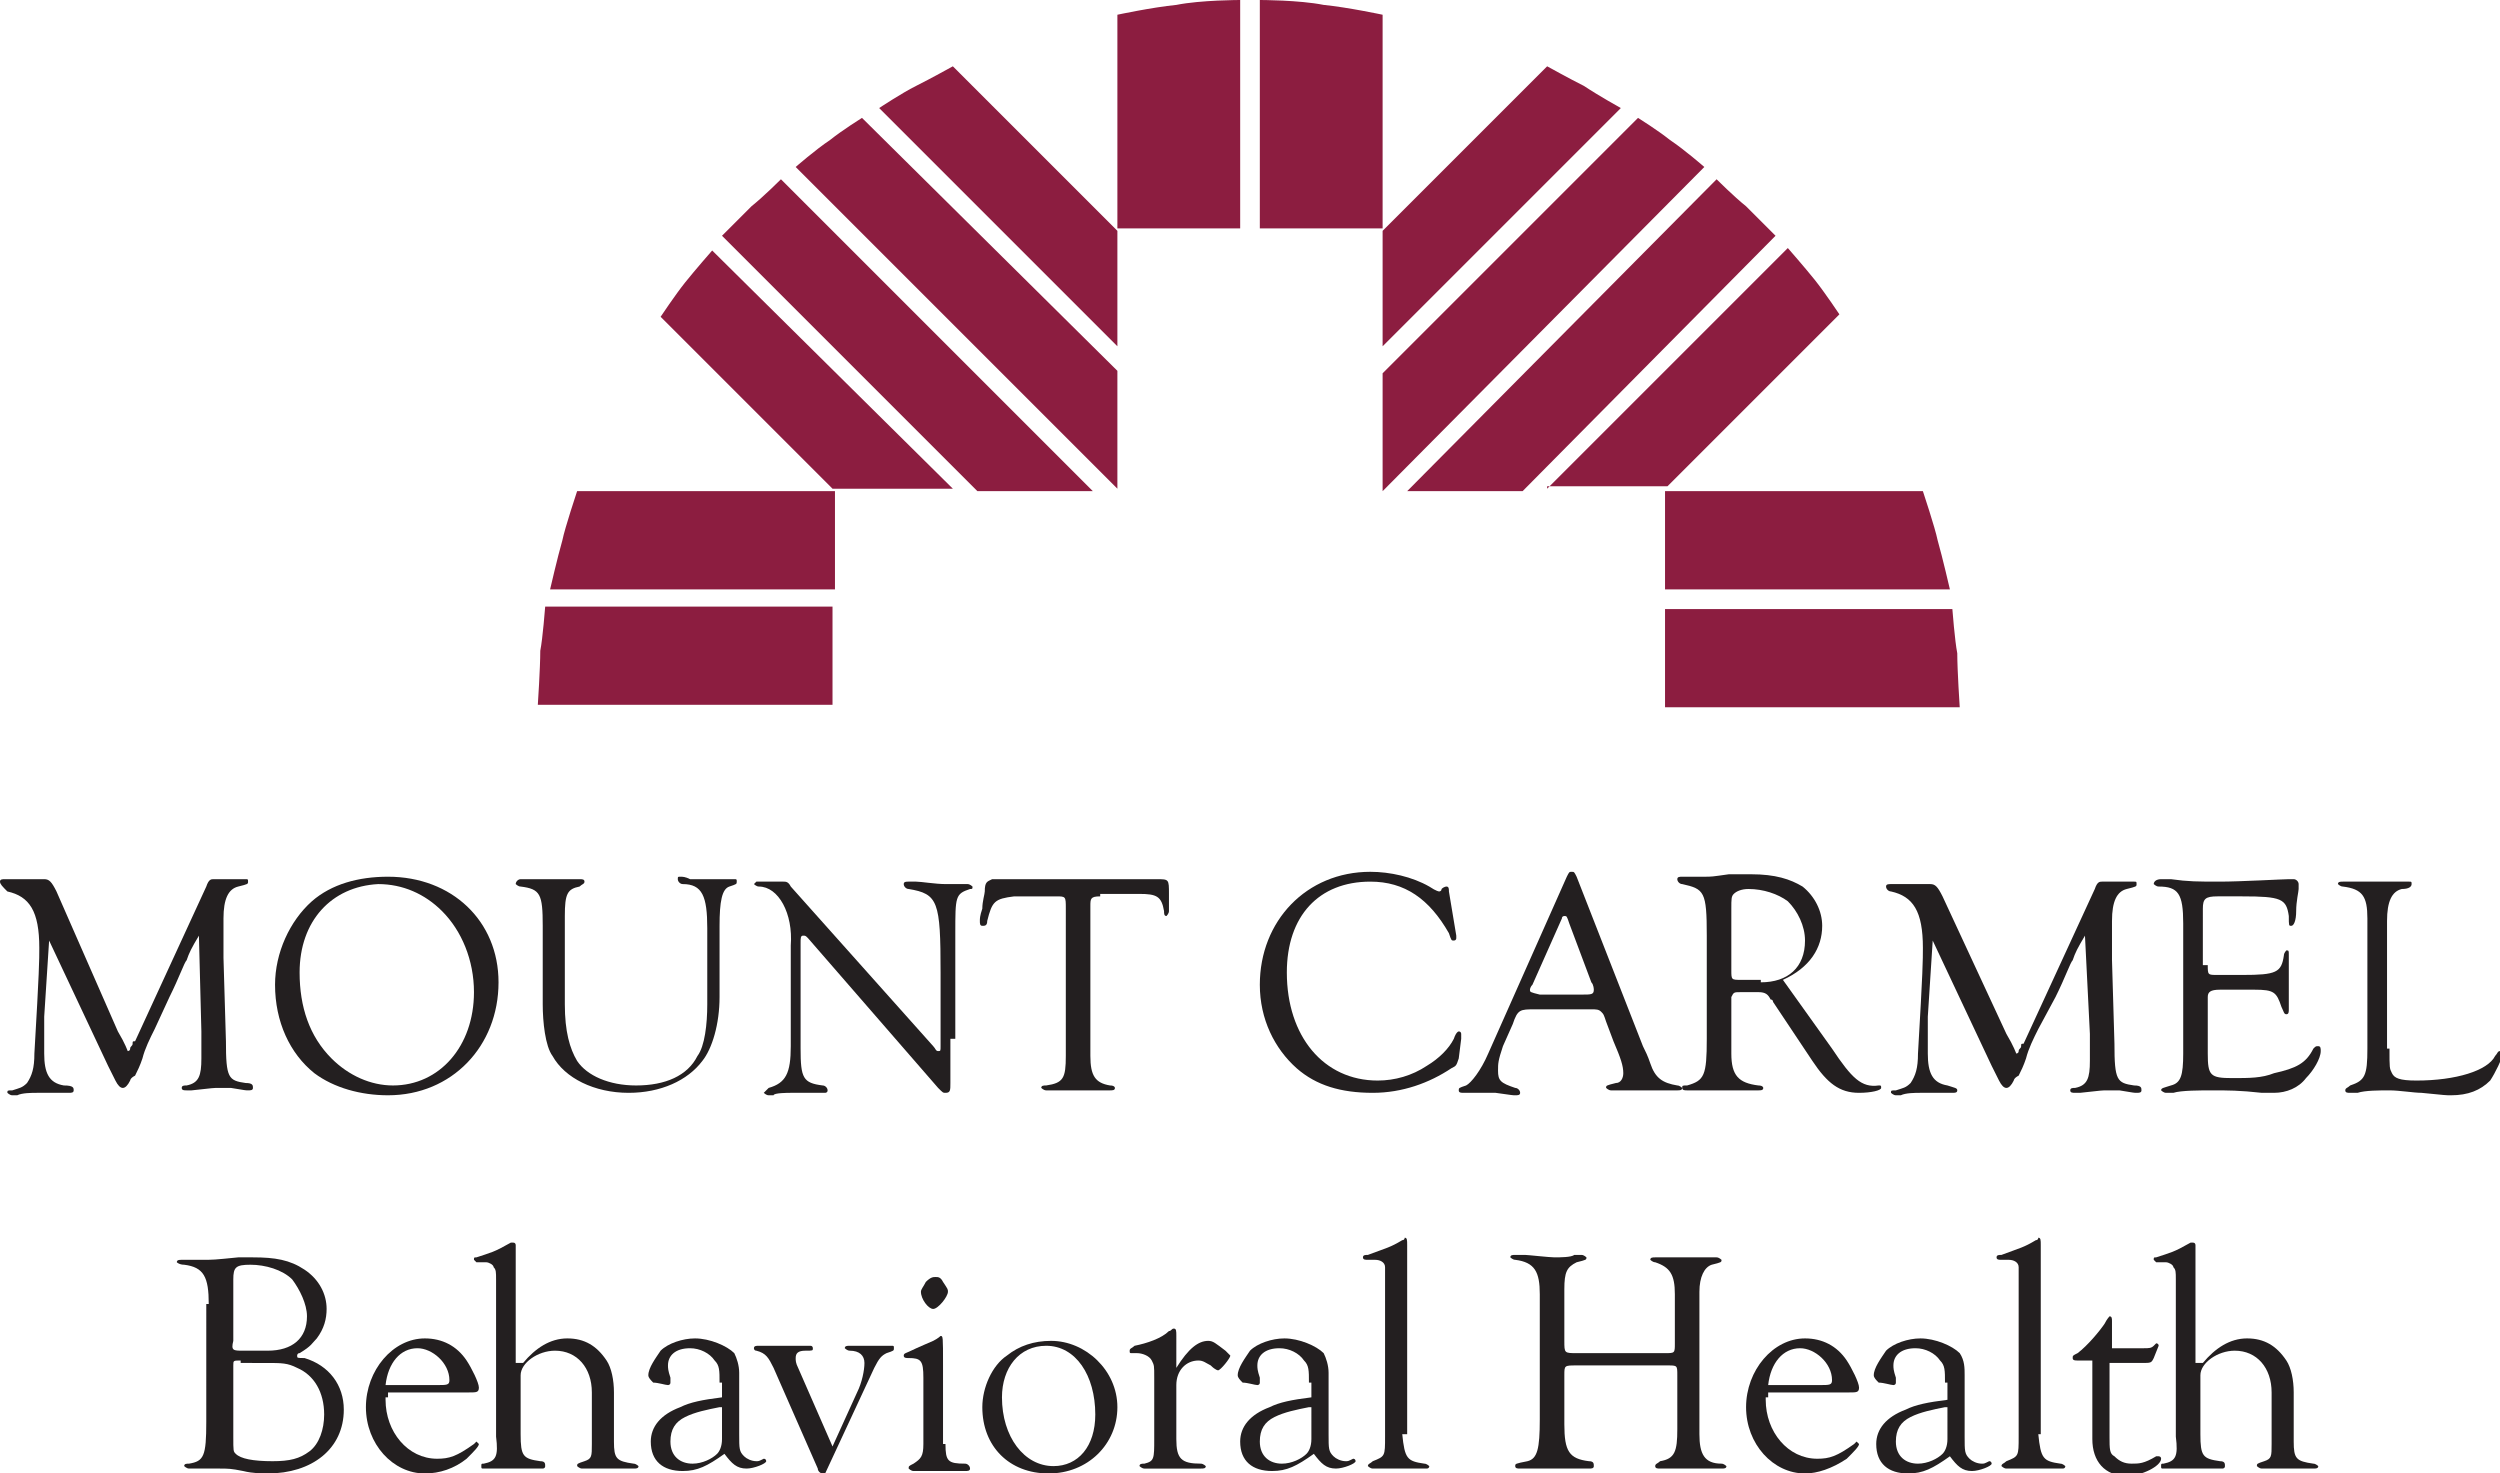 <?xml version="1.0" encoding="utf-8"?>
<!-- Generator: Adobe Illustrator 21.0.0, SVG Export Plug-In . SVG Version: 6.00 Build 0)  -->
<svg version="1.1" id="Layer_1" xmlns="http://www.w3.org/2000/svg" xmlns:xlink="http://www.w3.org/1999/xlink" x="0px" y="0px"
	 viewBox="0 0 101.8 60" style="enable-background:new 0 0 101.8 60;" xml:space="preserve">
<style type="text/css">
	.st0{fill:#231F20;}
	.st1{fill:#8C1D40;}
</style>
<g>
	<g>
		<path class="st0" d="M8.1,38.1c-0.3,0.5-0.4,0.7-0.5,1c-0.1,0.1-0.3,0.7-0.7,1.5l-0.6,1.3c-0.2,0.4-0.4,0.8-0.5,1.2
			c-0.1,0.3-0.2,0.5-0.3,0.7C5.3,43.9,5.3,44,5.3,44c-0.1,0.2-0.2,0.3-0.3,0.3c-0.1,0-0.2-0.1-0.3-0.3l-0.3-0.6L2,38.3l-0.2,3.1
			l0,1.5c0,0.8,0.2,1.2,0.8,1.3C3,44.2,3,44.3,3,44.4c0,0.1-0.1,0.1-0.2,0.1c0,0,0,0-0.7,0c-0.3,0-0.5,0-0.6,0c-0.2,0-0.6,0-0.8,0.1
			c-0.1,0-0.2,0-0.2,0c-0.1,0-0.2-0.1-0.2-0.1c0-0.1,0-0.1,0.2-0.1c0.3-0.1,0.4-0.1,0.6-0.3c0.2-0.3,0.3-0.6,0.3-1.2
			c0.2-3.4,0.2-3.8,0.2-4.3c0-1.5-0.4-2.1-1.3-2.3C0.1,36.1,0,36,0,35.9c0-0.1,0.1-0.1,0.2-0.1l0.2,0c0.1,0,0.2,0,0.4,0
			c0.3,0,0.5,0,0.7,0l0.3,0c0.2,0,0.3,0.1,0.5,0.5L4.8,42c0.3,0.5,0.4,0.8,0.4,0.8c0,0,0.1,0,0.1-0.1c0-0.1,0.1-0.1,0.1-0.2
			c0-0.1,0-0.1,0.1-0.1l2.9-6.3c0.1-0.3,0.2-0.3,0.3-0.3c0,0,0.1,0,0.3,0h0.2c0.3,0,0.5,0,0.6,0l0.2,0c0.1,0,0.1,0,0.1,0.1
			c0,0.1,0,0.1-0.4,0.2c-0.4,0.1-0.6,0.5-0.6,1.3c0,0.2,0,0.5,0,1.6l0.1,3.4c0,1.5,0.1,1.6,0.8,1.7c0.3,0,0.3,0.1,0.3,0.2
			c0,0.1-0.1,0.1-0.2,0.1c-0.1,0-0.1,0-0.7-0.1c-0.2,0-0.3,0-0.5,0c-0.2,0-0.2,0-1.1,0.1c-0.1,0-0.2,0-0.2,0c-0.1,0-0.2,0-0.2-0.1
			c0-0.1,0.1-0.1,0.2-0.1c0.5-0.1,0.6-0.4,0.6-1.1c0-0.2,0-0.8,0-1.1L8.1,38.1z"/>
		<path class="st0" d="M20.3,40c0,2.6-1.9,4.6-4.5,4.6c-1.1,0-2.2-0.3-3-0.9c-1-0.8-1.6-2.1-1.6-3.6c0-1.3,0.6-2.6,1.5-3.4
			c0.8-0.7,1.9-1,3.1-1C18.4,35.7,20.3,37.5,20.3,40z M12.2,39.6c0,1.4,0.4,2.6,1.3,3.5c0.7,0.7,1.6,1.1,2.5,1.1
			c1.9,0,3.3-1.6,3.3-3.8c0-1.3-0.5-2.5-1.3-3.3c-0.7-0.7-1.6-1.1-2.6-1.1C13.5,36.1,12.2,37.5,12.2,39.6z"/>
		<path class="st0" d="M28.8,37.8c0-1.3-0.2-1.8-1-1.8c-0.1,0-0.2-0.1-0.2-0.2c0-0.1,0-0.1,0.1-0.1c0.1,0,0.2,0,0.4,0.1
			c0.2,0,0.3,0,0.6,0l0.9,0c0.1,0,0.2,0,0.3,0c0.1,0,0.1,0,0.1,0.1c0,0.1,0,0.1-0.3,0.2c-0.3,0.1-0.4,0.6-0.4,1.6v2.9
			c0,1.1-0.3,2.1-0.7,2.6c-0.6,0.8-1.7,1.3-3,1.3c-1.4,0-2.6-0.6-3.1-1.5c-0.3-0.4-0.4-1.4-0.4-2.1v-3.2c0-1.3-0.1-1.5-0.9-1.6
			c-0.1,0-0.2-0.1-0.2-0.1c0-0.1,0.1-0.2,0.2-0.2l0.4,0c0.2,0,0.3,0,0.4,0h0.5H23c0.1,0,0.2,0,0.3,0c0.1,0,0.3,0,0.3,0
			c0.1,0,0.2,0,0.2,0.1c0,0.1-0.1,0.1-0.2,0.2c-0.5,0.1-0.6,0.3-0.6,1.2l0,0.4v3.2c0,1.1,0.2,1.8,0.5,2.3c0.4,0.6,1.3,1,2.4,1
			c1.2,0,2.1-0.4,2.5-1.2c0.3-0.4,0.4-1.3,0.4-2.1V37.8z"/>
		<path class="st0" d="M38.7,42.3c0,0.8,0,1.4,0,1.7v0.1c0,0.3,0,0.4-0.2,0.4c-0.1,0-0.1,0-0.3-0.2l-5.3-6.1
			c-0.1-0.1-0.1-0.1-0.2-0.1c-0.1,0-0.1,0.1-0.1,0.3v4.3c0,1.2,0.1,1.4,0.9,1.5c0.1,0,0.2,0.1,0.2,0.2c0,0.1-0.1,0.1-0.1,0.1l-0.2,0
			l-0.5,0c-0.3,0-0.6,0-0.7,0c-0.1,0-0.7,0-0.7,0.1c-0.1,0-0.2,0-0.2,0c-0.1,0-0.2-0.1-0.2-0.1s0.1-0.1,0.2-0.2
			c0.7-0.2,0.9-0.6,0.9-1.7v-4.1c0.1-1.3-0.5-2.4-1.3-2.4c-0.1,0-0.2-0.1-0.2-0.1s0.1-0.1,0.1-0.1h0.1c0,0,0.6,0,0.7,0h0.1
			c0.1,0,0.2,0,0.2,0c0.1,0,0.2,0,0.3,0.2l5.8,6.5c0.1,0.1,0.1,0.2,0.2,0.2c0.1,0,0.1,0,0.1-0.2v-3c0-2.9-0.1-3.2-1.3-3.4
			c-0.1,0-0.2-0.1-0.2-0.2c0-0.1,0.1-0.1,0.2-0.1l0.3,0c0.2,0,0.8,0.1,1.2,0.1c0.3,0,0.4,0,0.6,0c0.1,0,0.2,0,0.3,0
			c0.1,0,0.2,0.1,0.2,0.1c0,0.1,0,0.1-0.1,0.1c-0.6,0.2-0.6,0.3-0.6,1.8l0,0.4V42.3z"/>
		<path class="st0" d="M44.8,36.5c-0.4,0-0.4,0.1-0.4,0.4v5.8V43c0,0.8,0.2,1.1,0.8,1.2c0.2,0,0.2,0.1,0.2,0.1
			c0,0.1-0.1,0.1-0.2,0.1c-0.1,0-0.2,0-0.3,0c-0.1,0-0.2,0-1,0c-0.7,0-0.8,0-0.9,0c-0.2,0-0.4,0-0.4,0c-0.1,0-0.2-0.1-0.2-0.1
			c0-0.1,0.1-0.1,0.2-0.1c0.7-0.1,0.8-0.3,0.8-1.2v-0.2V37c0-0.5,0-0.5-0.4-0.5h-1.7c-0.8,0.1-0.9,0.2-1.1,1c0,0.2-0.1,0.2-0.2,0.2
			c-0.1,0-0.1-0.1-0.1-0.2c0-0.1,0-0.2,0.1-0.5c0-0.3,0.1-0.6,0.1-0.7c0-0.4,0.1-0.4,0.3-0.5h6.7c0.5,0,0.5,0,0.5,0.6
			c0,0.2,0,0.3,0,0.4c0,0.1,0,0.3,0,0.3c0,0.1-0.1,0.2-0.1,0.2c-0.1,0-0.1-0.1-0.1-0.2c-0.1-0.6-0.3-0.7-1-0.7H44.8z"/>
		<path class="st0" d="M59.3,38.1l0,0.1c0,0.1-0.1,0.1-0.1,0.1c-0.1,0-0.1,0-0.2-0.3c-0.8-1.4-1.8-2.1-3.2-2.1
			c-2.1,0-3.4,1.4-3.4,3.7c0,2.6,1.5,4.4,3.7,4.4c0.7,0,1.4-0.2,2-0.6c0.5-0.3,0.9-0.7,1.1-1.1c0.1-0.3,0.2-0.3,0.2-0.3
			c0.1,0,0.1,0.1,0.1,0.1c0,0,0,0,0,0.2l-0.1,0.8c-0.1,0.3-0.1,0.3-0.3,0.4c-0.9,0.6-2,1-3.2,1c-1.3,0-2.3-0.3-3.1-1
			c-0.9-0.8-1.5-2-1.5-3.4c0-2.6,1.9-4.6,4.5-4.6c0.8,0,1.7,0.2,2.4,0.6c0.3,0.2,0.4,0.2,0.4,0.2c0,0,0.1,0,0.1-0.1
			c0.1-0.1,0.2-0.1,0.2-0.1c0.1,0,0.1,0.1,0.1,0.2L59.3,38.1z"/>
		<path class="st0" d="M62.5,41.1c-0.6,0-0.7,0-0.9,0.6l-0.4,0.9C61,43.2,61,43.3,61,43.6c0,0.4,0.1,0.5,0.7,0.7
			c0.1,0,0.2,0.1,0.2,0.2c0,0.1-0.1,0.1-0.2,0.1c-0.1,0-0.1,0-0.8-0.1c-0.2,0-0.4,0-0.7,0c-0.1,0-0.2,0-0.3,0c-0.2,0-0.3,0-0.3,0
			c-0.1,0-0.2,0-0.2-0.1c0-0.1,0-0.1,0.3-0.2c0.2-0.1,0.6-0.6,0.9-1.3l3.2-7.2c0.1-0.2,0.1-0.2,0.2-0.2c0.1,0,0.1,0,0.2,0.2l2.7,6.9
			c0.1,0.2,0.2,0.4,0.3,0.7c0.2,0.6,0.5,0.8,1.1,0.9c0.1,0,0.2,0.1,0.2,0.1c0,0.1-0.1,0.1-0.2,0.1l-0.2,0c-0.2,0-0.2,0-1.2,0l-0.6,0
			c-0.2,0-0.4,0-0.5,0c-0.1,0-0.2,0-0.2,0c-0.1,0-0.2-0.1-0.2-0.1c0-0.1,0-0.1,0.4-0.2c0.2,0,0.3-0.2,0.3-0.4c0-0.3-0.1-0.6-0.4-1.3
			l-0.3-0.8c-0.1-0.3-0.1-0.3-0.2-0.4c-0.1-0.1-0.2-0.1-0.4-0.1H62.5z M63.9,37.6c-0.1-0.3-0.1-0.3-0.2-0.3c0,0-0.1,0-0.1,0.1
			l-1.2,2.7c-0.1,0.1-0.1,0.2-0.1,0.2c0,0.1,0,0.1,0.4,0.2h1.7c0.4,0,0.5,0,0.5-0.2c0,0,0-0.2-0.1-0.3L63.9,37.6z"/>
		<path class="st0" d="M74.6,42.7c0.8,1.2,1.2,1.6,1.9,1.5c0.1,0,0.1,0,0.1,0.1c0,0.1-0.4,0.2-0.9,0.2c-0.8,0-1.3-0.4-1.9-1.3
			l-1.6-2.4c0,0,0-0.1-0.1-0.1c-0.1-0.2-0.2-0.3-0.5-0.3h-0.7c-0.3,0-0.3,0-0.4,0.2v2v0.3c0,0.9,0.3,1.2,1.1,1.3
			c0.2,0,0.2,0.1,0.2,0.1c0,0.1-0.1,0.1-0.2,0.1c-0.1,0-0.2,0-0.4,0c-0.1,0-0.8,0-1.4,0c-0.3,0-0.6,0-0.8,0c-0.1,0-0.3,0-0.3,0
			c-0.1,0-0.2,0-0.2-0.1c0-0.1,0-0.1,0.2-0.1c0.7-0.2,0.8-0.4,0.8-1.9v-4.2c0-1.8-0.1-1.9-1-2.1c-0.1,0-0.2-0.1-0.2-0.2
			c0-0.1,0.1-0.1,0.2-0.1c0,0,0.2,0,0.4,0c0.1,0,0.3,0,0.5,0c0.3,0,0.3,0,1-0.1c0.3,0,0.6,0,0.9,0c1,0,1.6,0.2,2.1,0.5
			c0.5,0.4,0.8,1,0.8,1.6c0,0.9-0.5,1.7-1.6,2.2L74.6,42.7z M71.7,40c1.1,0,1.8-0.6,1.8-1.7c0-0.6-0.3-1.2-0.7-1.6
			c-0.4-0.3-1-0.5-1.6-0.5c-0.3,0-0.5,0.1-0.6,0.2c-0.1,0.1-0.1,0.2-0.1,0.6v2.5c0,0.4,0,0.4,0.4,0.4H71.7z"/>
		<path class="st0" d="M84.9,38.1c-0.3,0.5-0.4,0.7-0.5,1c-0.1,0.1-0.3,0.7-0.7,1.5L83,41.9c-0.2,0.4-0.4,0.8-0.5,1.2
			c-0.1,0.3-0.2,0.5-0.3,0.7C82,43.9,82,44,82,44c-0.1,0.2-0.2,0.3-0.3,0.3c-0.1,0-0.2-0.1-0.3-0.3l-0.3-0.6l-2.4-5.1l-0.2,3.1
			l0,1.5c0,0.8,0.2,1.2,0.8,1.3c0.3,0.1,0.4,0.1,0.4,0.2c0,0.1-0.1,0.1-0.2,0.1c0,0,0,0-0.7,0c-0.3,0-0.5,0-0.6,0
			c-0.2,0-0.6,0-0.8,0.1c-0.1,0-0.2,0-0.2,0c-0.1,0-0.2-0.1-0.2-0.1c0-0.1,0-0.1,0.2-0.1c0.3-0.1,0.4-0.1,0.6-0.3
			c0.2-0.3,0.3-0.6,0.3-1.2c0.2-3.4,0.2-3.8,0.2-4.3c0-1.5-0.4-2.1-1.3-2.3c-0.1,0-0.2-0.1-0.2-0.2c0-0.1,0.1-0.1,0.2-0.1l0.2,0
			c0.1,0,0.2,0,0.4,0c0.3,0,0.5,0,0.7,0l0.3,0c0.2,0,0.3,0.1,0.5,0.5l2.6,5.6c0.3,0.5,0.4,0.8,0.4,0.8c0,0,0.1,0,0.1-0.1
			c0-0.1,0.1-0.1,0.1-0.2c0-0.1,0-0.1,0.1-0.1l2.9-6.3c0.1-0.3,0.2-0.3,0.3-0.3c0,0,0.1,0,0.3,0h0.2c0.3,0,0.5,0,0.6,0l0.2,0
			c0.1,0,0.1,0,0.1,0.1c0,0.1,0,0.1-0.4,0.2c-0.4,0.1-0.6,0.5-0.6,1.3c0,0.2,0,0.5,0,1.6l0.1,3.4c0,1.5,0.1,1.6,0.8,1.7
			c0.3,0,0.3,0.1,0.3,0.2c0,0.1-0.1,0.1-0.2,0.1c-0.1,0-0.1,0-0.7-0.1c-0.2,0-0.3,0-0.5,0c-0.2,0-0.2,0-1.1,0.1c-0.1,0-0.2,0-0.2,0
			c-0.1,0-0.2,0-0.2-0.1c0-0.1,0.1-0.1,0.2-0.1c0.5-0.1,0.6-0.4,0.6-1.1c0-0.2,0-0.8,0-1.1L84.9,38.1z"/>
		<path class="st0" d="M89.9,39.3c0,0.4,0,0.4,0.4,0.4h1c1.4,0,1.6-0.1,1.7-0.8c0-0.1,0.1-0.2,0.1-0.2c0.1,0,0.1,0,0.1,0.2
			c0,0,0,0.1,0,0.1c0,0.6,0,0.8,0,1.1c0,0.3,0,0.5,0,0.8c0,0.1,0,0.2,0,0.2c0,0.1,0,0.2-0.1,0.2c-0.1,0-0.1-0.1-0.2-0.3
			c-0.2-0.6-0.3-0.7-1.1-0.7h-1.4c-0.4,0-0.5,0.1-0.5,0.3l0,0.2v2.1c0,0.9,0.1,1,1,1c0.7,0,1.2,0,1.7-0.2c0.9-0.2,1.3-0.4,1.6-1
			c0.1-0.1,0.1-0.1,0.2-0.1c0.1,0,0.1,0.1,0.1,0.2c0,0.3-0.3,0.8-0.6,1.1c-0.3,0.4-0.8,0.6-1.3,0.6c-0.1,0-0.3,0-0.5,0
			c-0.9-0.1-1.4-0.1-2-0.1c-0.5,0-1.3,0-1.6,0.1c-0.2,0-0.3,0-0.3,0c-0.1,0-0.2-0.1-0.2-0.1c0-0.1,0.1-0.1,0.4-0.2
			c0.4-0.1,0.5-0.4,0.5-1.3v-0.2v-5.1c0-1.2-0.2-1.5-1-1.5c-0.1,0-0.2-0.1-0.2-0.1c0-0.1,0.1-0.2,0.3-0.2c0.1,0,0.3,0,0.4,0
			c0.7,0.1,1.1,0.1,2,0.1c0.8,0,2.6-0.1,2.8-0.1c0.1,0,0.2,0,0.2,0c0.1,0,0.2,0.1,0.2,0.2l0,0.2c0,0.1-0.1,0.5-0.1,0.9
			c0,0.4-0.1,0.6-0.2,0.6c-0.1,0-0.1,0-0.1-0.4c-0.1-0.7-0.3-0.8-1.9-0.8h-1c-0.5,0-0.6,0.1-0.6,0.5V39.3z"/>
		<path class="st0" d="M97.3,42.7c0,0.8,0,0.8,0.1,1c0.1,0.2,0.3,0.3,1,0.3c1.6,0,2.9-0.4,3.2-1c0.1-0.1,0.1-0.2,0.2-0.2
			c0.1,0,0.1,0.1,0.1,0.1c0,0.2-0.3,0.8-0.5,1.1c-0.4,0.4-0.9,0.6-1.6,0.6c-0.2,0-0.2,0-1.2-0.1c-0.3,0-0.9-0.1-1.3-0.1
			c-0.4,0-1,0-1.3,0.1c-0.2,0-0.3,0-0.3,0c-0.1,0-0.2,0-0.2-0.1c0-0.1,0.1-0.1,0.2-0.2c0.6-0.2,0.7-0.4,0.7-1.5v-5.3
			c0-0.9-0.2-1.2-1-1.3c-0.1,0-0.2-0.1-0.2-0.1c0-0.1,0.1-0.1,0.2-0.1c0.1,0,0.2,0,0.4,0c0.2,0,0.7,0,1,0c0.3,0,0.8,0,1,0
			c0.1,0,0.2,0,0.3,0c0.1,0,0.1,0,0.1,0.1c0,0.1-0.1,0.2-0.4,0.2c-0.4,0.1-0.6,0.5-0.6,1.3V42.7z"/>
		<path class="st0" d="M8.5,53.1c0-1.1-0.2-1.5-1-1.6c-0.2,0-0.3-0.1-0.3-0.1c0-0.1,0.1-0.1,0.2-0.1c0.1,0,0.2,0,0.3,0
			c0.1,0,0.3,0,0.5,0c0.5,0,0.5,0,1.5-0.1c0.2,0,0.4,0,0.6,0c0.9,0,1.5,0.1,2.1,0.5c0.6,0.4,0.9,1,0.9,1.6c0,0.4-0.1,0.8-0.4,1.2
			c-0.2,0.2-0.2,0.3-0.7,0.6c-0.1,0-0.1,0.1-0.1,0.1c0,0.1,0,0.1,0.3,0.1c1,0.3,1.6,1.1,1.6,2.1c0,1.6-1.3,2.6-3.1,2.6
			c-0.2,0-0.6,0-1-0.1c-0.5-0.1-0.6-0.1-1-0.1c-0.4,0-0.7,0-0.8,0c-0.2,0-0.3,0-0.4,0c-0.1,0-0.2-0.1-0.2-0.1c0-0.1,0.1-0.1,0.2-0.1
			c0.6-0.1,0.7-0.3,0.7-1.7V53.1z M10.9,55c1,0,1.6-0.5,1.6-1.4c0-0.5-0.3-1.1-0.6-1.5c-0.4-0.4-1.1-0.6-1.7-0.6
			c-0.6,0-0.7,0.1-0.7,0.6v2.5C9.4,55,9.5,55,9.9,55H10.9z M9.8,55.4c-0.3,0-0.3,0-0.3,0.2v2.9c0,0.6,0,0.6,0.1,0.7
			c0.2,0.2,0.7,0.3,1.5,0.3c0.7,0,1.1-0.1,1.5-0.4c0.4-0.3,0.6-0.9,0.6-1.5c0-0.9-0.4-1.6-1.1-1.9c-0.4-0.2-0.6-0.2-1.3-0.2H9.8z"/>
		<path class="st0" d="M15.7,56.9V57c0,1.3,0.9,2.4,2.1,2.4c0.5,0,0.8-0.1,1.5-0.6c0,0,0.1-0.1,0.1-0.1c0,0,0.1,0.1,0.1,0.1
			c0,0.1-0.2,0.3-0.5,0.6c-0.5,0.4-1.1,0.6-1.7,0.6c-1.3,0-2.4-1.2-2.4-2.7c0-1.5,1.1-2.8,2.4-2.8c0.7,0,1.3,0.3,1.7,0.9
			c0.2,0.3,0.5,0.9,0.5,1.1c0,0.2-0.1,0.2-0.4,0.2c-0.3,0-0.3,0-0.9,0h-2.4V56.9z M17.8,56.4c0.4,0,0.5,0,0.5-0.2
			c0-0.7-0.7-1.3-1.3-1.3c-0.7,0-1.2,0.6-1.3,1.5H17.8z"/>
		<path class="st0" d="M21.3,55.5c0.5-0.6,1.1-1,1.8-1c0.7,0,1.2,0.3,1.6,0.9c0.2,0.3,0.3,0.8,0.3,1.3v2c0,0.7,0.1,0.8,0.8,0.9
			c0.1,0,0.2,0.1,0.2,0.1c0,0.1-0.1,0.1-0.2,0.1c0,0-0.2,0-0.3,0c-0.3,0-0.6,0-0.8,0c-0.2,0-0.7,0-0.8,0c-0.1,0-0.2,0-0.2,0
			c-0.1,0-0.2-0.1-0.2-0.1c0-0.1,0-0.1,0.3-0.2c0.3-0.1,0.3-0.2,0.3-0.7v-2.1c0-1-0.6-1.7-1.5-1.7c-0.7,0-1.4,0.5-1.4,1v2.4
			c0,0.9,0.1,1,0.8,1.1c0.2,0,0.2,0.1,0.2,0.2c0,0.1-0.1,0.1-0.1,0.1c-0.1,0-0.2,0-0.4,0c-0.1,0-0.6,0-0.9,0c-0.2,0-0.5,0-0.8,0
			c-0.1,0-0.2,0-0.3,0c-0.1,0-0.1,0-0.1-0.1c0-0.1,0-0.1,0.1-0.1c0.5-0.1,0.6-0.3,0.5-1.1v-6.4c0-0.3,0-0.4-0.1-0.5
			c0-0.1-0.2-0.2-0.3-0.2l-0.4,0c0,0-0.1-0.1-0.1-0.1c0-0.1,0-0.1,0.1-0.1c0.6-0.2,0.7-0.2,1.4-0.6c0.1,0,0.1,0,0.1,0
			c0.1,0,0.1,0.1,0.1,0.1l0,0.5V55.5z"/>
		<path class="st0" d="M29.3,56.3c0-0.5,0-0.7-0.2-0.9c-0.2-0.3-0.6-0.5-1-0.5c-0.6,0-0.9,0.3-0.9,0.7c0,0.1,0,0.2,0.1,0.5
			c0,0.1,0,0.2,0,0.2c0,0.1-0.1,0.1-0.1,0.1c-0.1,0-0.4-0.1-0.6-0.1c-0.1-0.1-0.2-0.2-0.2-0.3c0-0.3,0.3-0.7,0.5-1
			c0.3-0.3,0.9-0.5,1.4-0.5c0.6,0,1.3,0.3,1.6,0.6c0.1,0.2,0.2,0.5,0.2,0.8v2.5c0,0.6,0,0.7,0.2,0.9c0.1,0.1,0.3,0.2,0.5,0.2
			c0.1,0,0.1,0,0.3-0.1c0.1,0,0.1,0.1,0.1,0.1c0,0.1-0.5,0.3-0.8,0.3c-0.4,0-0.6-0.2-0.9-0.6c-0.7,0.5-1.1,0.7-1.7,0.7
			c-0.8,0-1.3-0.4-1.3-1.2c0-0.6,0.4-1.1,1.2-1.4c0.4-0.2,0.9-0.3,1.7-0.4V56.3z M29.3,57.3c-0.5,0.1-1,0.2-1.4,0.4
			c-0.4,0.2-0.6,0.5-0.6,1c0,0.6,0.4,0.9,0.9,0.9c0.4,0,0.8-0.2,1-0.4c0.1-0.1,0.2-0.3,0.2-0.6V57.3z"/>
		<path class="st0" d="M34.9,56.7c0.2-0.4,0.3-0.9,0.3-1.2c0-0.3-0.2-0.5-0.6-0.5c-0.1,0-0.2-0.1-0.2-0.1c0-0.1,0.1-0.1,0.2-0.1
			c0,0,0.1,0,0.2,0c0.1,0,0.2,0,0.5,0c0.3,0,0.7,0,0.8,0l0.2,0c0.1,0,0.1,0,0.1,0.1c0,0.1,0,0.1-0.3,0.2c-0.2,0.1-0.3,0.2-0.5,0.6
			l-2,4.3C33.7,60,33.6,60,33.5,60c-0.1,0-0.2-0.1-0.2-0.2l-1.8-4.1c-0.2-0.4-0.3-0.6-0.7-0.7c-0.1,0-0.1-0.1-0.1-0.1
			c0-0.1,0.1-0.1,0.2-0.1c0,0,0.1,0,0.1,0c0.2,0,0.7,0,1.3,0c0.2,0,0.3,0,0.4,0c0.1,0,0.3,0,0.3,0c0.1,0,0.1,0.1,0.1,0.1
			c0,0.1,0,0.1-0.3,0.1c-0.3,0-0.4,0.1-0.4,0.3c0,0.1,0,0.2,0.1,0.4l1.4,3.2L34.9,56.7z"/>
		<path class="st0" d="M38.5,58.8c0,0.7,0.1,0.8,0.8,0.8c0.1,0,0.2,0.1,0.2,0.2c0,0.1-0.1,0.1-0.2,0.1c-0.1,0-0.2,0-0.4,0
			c-0.1,0-0.7,0-0.8,0c-0.2,0-0.5,0-0.7,0c-0.1,0-0.2,0-0.2,0c-0.1,0-0.2-0.1-0.2-0.1c0-0.1,0-0.1,0.2-0.2c0.3-0.2,0.4-0.3,0.4-0.8
			v-2.7c0-0.7-0.1-0.8-0.6-0.8c-0.1,0-0.2,0-0.2-0.1c0-0.1,0.1-0.1,0.3-0.2c0.2-0.1,0.9-0.4,0.9-0.4c0.2-0.1,0.3-0.2,0.3-0.2
			c0.1,0,0.1,0,0.1,1.2V58.8z M38.4,52.2c0.2,0.3,0.2,0.3,0.2,0.4c0,0.2-0.4,0.7-0.6,0.7c-0.2,0-0.5-0.4-0.5-0.7
			c0-0.1,0.1-0.2,0.2-0.4C37.9,52,38,52,38.1,52C38.2,52,38.3,52,38.4,52.2z"/>
		<path class="st0" d="M45.5,57.3c0,1.5-1.2,2.7-2.8,2.7c-1.6,0-2.7-1.1-2.7-2.7c0-0.8,0.4-1.7,1-2.1c0.5-0.4,1.1-0.6,1.8-0.6
			C44.2,54.6,45.5,55.8,45.5,57.3z M40.8,56.9c0,1.6,0.9,2.8,2.1,2.8c1,0,1.7-0.8,1.7-2.1c0-1.6-0.8-2.8-2-2.8
			C41.5,54.8,40.8,55.7,40.8,56.9z"/>
		<path class="st0" d="M47.9,55.7c0.5-0.8,0.9-1.1,1.3-1.1c0.2,0,0.3,0.1,0.7,0.4c0.1,0.1,0.2,0.2,0.2,0.2c0,0.1-0.4,0.6-0.5,0.6
			c0,0-0.1,0-0.3-0.2c-0.2-0.1-0.3-0.2-0.5-0.2c-0.5,0-0.9,0.4-0.9,1v2.2c0,0.8,0.2,1,1,1c0.1,0,0.2,0.1,0.2,0.1
			c0,0.1-0.1,0.1-0.2,0.1c0,0-0.1,0-0.3,0c-0.1,0-0.5,0-0.8,0c-0.4,0-0.8,0-1,0c-0.1,0-0.2,0-0.2,0c-0.1,0-0.2-0.1-0.2-0.1
			c0-0.1,0.1-0.1,0.2-0.1c0.4-0.1,0.4-0.2,0.4-1v-2.5c0-0.5,0-0.5-0.1-0.7c-0.1-0.2-0.4-0.3-0.6-0.3l-0.2,0c-0.1,0-0.1,0-0.1-0.1
			c0-0.1,0.1-0.1,0.2-0.2c0.5-0.1,1.1-0.3,1.4-0.6c0.1,0,0.1-0.1,0.2-0.1c0.1,0,0.1,0.1,0.1,0.3V55.7z"/>
		<path class="st0" d="M53.3,56.3c0-0.5,0-0.7-0.2-0.9c-0.2-0.3-0.6-0.5-1-0.5c-0.6,0-0.9,0.3-0.9,0.7c0,0.1,0,0.2,0.1,0.5
			c0,0.1,0,0.2,0,0.2c0,0.1-0.1,0.1-0.1,0.1c-0.1,0-0.4-0.1-0.6-0.1c-0.1-0.1-0.2-0.2-0.2-0.3c0-0.3,0.3-0.7,0.5-1
			c0.3-0.3,0.9-0.5,1.4-0.5c0.6,0,1.3,0.3,1.6,0.6c0.1,0.2,0.2,0.5,0.2,0.8v2.5c0,0.6,0,0.7,0.2,0.9c0.1,0.1,0.3,0.2,0.5,0.2
			c0.1,0,0.1,0,0.3-0.1c0.1,0,0.1,0.1,0.1,0.1c0,0.1-0.5,0.3-0.8,0.3c-0.4,0-0.6-0.2-0.9-0.6c-0.7,0.5-1.1,0.7-1.7,0.7
			c-0.8,0-1.3-0.4-1.3-1.2c0-0.6,0.4-1.1,1.2-1.4c0.4-0.2,0.9-0.3,1.7-0.4V56.3z M53.3,57.3c-0.5,0.1-1,0.2-1.4,0.4
			c-0.4,0.2-0.6,0.5-0.6,1c0,0.6,0.4,0.9,0.9,0.9c0.4,0,0.8-0.2,1-0.4c0.1-0.1,0.2-0.3,0.2-0.6V57.3z"/>
		<path class="st0" d="M57.1,58.4c0.1,1,0.2,1.1,0.9,1.2c0.1,0,0.2,0.1,0.2,0.1c0,0.1-0.1,0.1-0.1,0.1c0,0-0.1,0-0.2,0l-0.3,0h-0.4
			c-0.6,0-1.1,0-1.1,0c-0.1,0-0.2,0-0.2,0c-0.1,0-0.2-0.1-0.2-0.1c0-0.1,0.1-0.1,0.2-0.2c0.5-0.2,0.5-0.2,0.5-1v-0.2v-6.3
			c0-0.3,0-0.3,0-0.4c0-0.2-0.2-0.3-0.4-0.3c0,0-0.1,0-0.2,0h-0.1c-0.1,0-0.2,0-0.2-0.1c0-0.1,0.1-0.1,0.2-0.1
			c0.8-0.3,0.9-0.3,1.4-0.6c0.1,0,0.1-0.1,0.1-0.1c0.1,0,0.1,0.1,0.1,0.3l0,0.2V58.4z"/>
		<path class="st0" d="M67.8,55.1c0.4,0,0.4,0,0.4-0.4v-2c0-0.8-0.2-1.1-0.8-1.3c-0.1,0-0.2-0.1-0.2-0.1c0-0.1,0.1-0.1,0.2-0.1
			s0.2,0,0.4,0c0.1,0,0.7,0,0.9,0c0.3,0,0.9,0,1,0c0.1,0,0.2,0,0.2,0c0.1,0,0.2,0.1,0.2,0.1c0,0.1,0,0.1-0.4,0.2
			c-0.3,0.1-0.5,0.5-0.5,1.1v5.8c0,0.8,0.2,1.2,0.9,1.2c0.1,0,0.2,0.1,0.2,0.1c0,0.1-0.1,0.1-0.2,0.1c-0.1,0-0.2,0-0.3,0
			c-0.2,0-0.3,0-1.1,0l-0.4,0c-0.1,0-0.3,0-0.3,0l-0.4,0h0c-0.1,0-0.2,0-0.2-0.1c0-0.1,0.1-0.1,0.2-0.2c0.6-0.1,0.7-0.4,0.7-1.3V56
			c0-0.4,0-0.4-0.4-0.4h-3.7c-0.5,0-0.5,0-0.5,0.4v2c0,1.1,0.2,1.4,1,1.5c0.2,0,0.2,0.1,0.2,0.2c0,0.1-0.1,0.1-0.2,0.1
			c-0.1,0-0.2,0-0.3,0c-0.1,0-0.9,0-1.3,0c-0.2,0-0.7,0-0.8,0c-0.2,0-0.3,0-0.4,0c-0.1,0-0.2,0-0.2-0.1c0-0.1,0-0.1,0.5-0.2
			c0.4-0.1,0.5-0.5,0.5-1.7v-5.1c0-0.9-0.2-1.3-1-1.4c-0.1,0-0.2-0.1-0.2-0.1c0-0.1,0.1-0.1,0.2-0.1c0.1,0,0.2,0,0.4,0
			c0.1,0,1,0.1,1.2,0.1c0.2,0,0.7,0,0.8-0.1c0.1,0,0.2,0,0.3,0c0.1,0,0.2,0.1,0.2,0.1c0,0.1,0,0.1-0.4,0.2c-0.4,0.2-0.5,0.4-0.5,1.1
			v2.1c0,0.5,0,0.5,0.5,0.5H67.8z"/>
		<path class="st0" d="M71.9,56.9V57c0,1.3,0.9,2.4,2.1,2.4c0.5,0,0.8-0.1,1.5-0.6c0,0,0.1-0.1,0.1-0.1c0,0,0.1,0.1,0.1,0.1
			c0,0.1-0.2,0.3-0.5,0.6C74.6,59.8,74,60,73.5,60c-1.3,0-2.4-1.2-2.4-2.7c0-1.5,1.1-2.8,2.4-2.8c0.7,0,1.3,0.3,1.7,0.9
			c0.2,0.3,0.5,0.9,0.5,1.1c0,0.2-0.1,0.2-0.4,0.2c-0.3,0-0.3,0-0.9,0h-2.4V56.9z M74.1,56.4c0.4,0,0.5,0,0.5-0.2
			c0-0.7-0.7-1.3-1.3-1.3c-0.7,0-1.2,0.6-1.3,1.5H74.1z"/>
		<path class="st0" d="M79.2,56.3c0-0.5,0-0.7-0.2-0.9c-0.2-0.3-0.6-0.5-1-0.5c-0.6,0-0.9,0.3-0.9,0.7c0,0.1,0,0.2,0.1,0.5
			c0,0.1,0,0.2,0,0.2c0,0.1-0.1,0.1-0.1,0.1c-0.1,0-0.4-0.1-0.6-0.1c-0.1-0.1-0.2-0.2-0.2-0.3c0-0.3,0.3-0.7,0.5-1
			c0.3-0.3,0.9-0.5,1.4-0.5c0.6,0,1.3,0.3,1.6,0.6C80,55.4,80,55.7,80,56v2.5c0,0.6,0,0.7,0.2,0.9c0.1,0.1,0.3,0.2,0.5,0.2
			c0.1,0,0.1,0,0.3-0.1c0.1,0,0.1,0.1,0.1,0.1c0,0.1-0.5,0.3-0.8,0.3c-0.4,0-0.6-0.2-0.9-0.6c-0.7,0.5-1.1,0.7-1.7,0.7
			c-0.8,0-1.3-0.4-1.3-1.2c0-0.6,0.4-1.1,1.2-1.4c0.4-0.2,0.9-0.3,1.7-0.4V56.3z M79.2,57.3c-0.5,0.1-1,0.2-1.4,0.4
			c-0.4,0.2-0.6,0.5-0.6,1c0,0.6,0.4,0.9,0.9,0.9c0.4,0,0.8-0.2,1-0.4c0.1-0.1,0.2-0.3,0.2-0.6V57.3z"/>
		<path class="st0" d="M83,58.4c0.1,1,0.2,1.1,0.9,1.2c0.1,0,0.2,0.1,0.2,0.1c0,0.1-0.1,0.1-0.1,0.1c0,0-0.1,0-0.2,0l-0.3,0H83
			c-0.6,0-1.1,0-1.1,0c-0.1,0-0.2,0-0.2,0c-0.1,0-0.2-0.1-0.2-0.1c0-0.1,0.1-0.1,0.2-0.2c0.5-0.2,0.5-0.2,0.5-1v-0.2v-6.3
			c0-0.3,0-0.3,0-0.4c0-0.2-0.2-0.3-0.4-0.3c0,0-0.1,0-0.2,0h-0.1c-0.1,0-0.2,0-0.2-0.1c0-0.1,0.1-0.1,0.2-0.1
			c0.8-0.3,0.9-0.3,1.4-0.6c0.1,0,0.1-0.1,0.1-0.1c0.1,0,0.1,0.1,0.1,0.3l0,0.2V58.4z"/>
		<path class="st0" d="M85.9,58.5c0,0.5,0,0.7,0.2,0.8c0.2,0.2,0.4,0.3,0.7,0.3c0.3,0,0.5,0,1-0.3c0,0,0,0,0.1,0c0,0,0.1,0,0.1,0.1
			c0,0.3-0.8,0.7-1.4,0.7c-0.9,0-1.4-0.6-1.4-1.5v-3.2h-0.6c-0.1,0-0.2,0-0.2-0.1c0-0.1,0-0.1,0.2-0.2c0.4-0.3,0.9-0.9,1.1-1.2
			c0.1-0.2,0.2-0.3,0.2-0.3c0.1,0,0.1,0.1,0.1,0.2l0,1.1h1.3c0.2,0,0.3,0,0.4-0.1c0.1-0.1,0.1-0.1,0.1-0.1c0,0,0.1,0,0.1,0.1
			c0,0,0,0-0.2,0.5c-0.1,0.2-0.1,0.2-0.5,0.2h-1.3V58.5z"/>
		<path class="st0" d="M89.7,55.5c0.5-0.6,1.1-1,1.8-1c0.7,0,1.2,0.3,1.6,0.9c0.2,0.3,0.3,0.8,0.3,1.3v2c0,0.7,0.1,0.8,0.8,0.9
			c0.1,0,0.2,0.1,0.2,0.1c0,0.1-0.1,0.1-0.2,0.1c0,0-0.2,0-0.3,0c-0.3,0-0.6,0-0.8,0c-0.2,0-0.7,0-0.8,0c-0.1,0-0.2,0-0.2,0
			c-0.1,0-0.2-0.1-0.2-0.1c0-0.1,0-0.1,0.3-0.2c0.3-0.1,0.3-0.2,0.3-0.7v-2.1c0-1-0.6-1.7-1.5-1.7c-0.7,0-1.4,0.5-1.4,1v2.4
			c0,0.9,0.1,1,0.8,1.1c0.2,0,0.2,0.1,0.2,0.2c0,0.1-0.1,0.1-0.1,0.1c-0.1,0-0.2,0-0.4,0c-0.1,0-0.6,0-0.9,0c-0.2,0-0.5,0-0.8,0
			c-0.1,0-0.2,0-0.3,0c-0.1,0-0.1,0-0.1-0.1c0-0.1,0-0.1,0.1-0.1c0.5-0.1,0.6-0.3,0.5-1.1v-6.4c0-0.3,0-0.4-0.1-0.5
			c0-0.1-0.2-0.2-0.3-0.2l-0.4,0c0,0-0.1-0.1-0.1-0.1c0-0.1,0-0.1,0.1-0.1c0.6-0.2,0.7-0.2,1.4-0.6c0.1,0,0.1,0,0.1,0
			c0.1,0,0.1,0.1,0.1,0.1l0,0.5V55.5z"/>
	</g>
	<g>
		<path class="st1" d="M34,20v4H22.4c0,0,0.3-1.3,0.5-2c0.1-0.5,0.6-2,0.6-2H34L34,20z"/>
		<path class="st1" d="M33.9,24.7v4h-12c0,0,0.1-1.5,0.1-2.2c0.1-0.5,0.2-1.8,0.2-1.8H33.9L33.9,24.7z"/>
		<path class="st1" d="M45.5,9.3h5V0c0,0-1.6,0-2.6,0.2c-1,0.1-2.4,0.4-2.4,0.4V9.3L45.5,9.3z"/>
		<path class="st1" d="M45.5,19.9v-4.8L35.1,4.8c0,0-0.8,0.5-1.3,0.9c-0.6,0.4-1.4,1.1-1.4,1.1L45.5,19.9L45.5,19.9z"/>
		<path class="st1" d="M44.5,20L31.8,7.3c0,0-0.7,0.7-1.2,1.1c-0.5,0.5-1.2,1.2-1.2,1.2L39.8,20H44.5L44.5,20z"/>
		<path class="st1" d="M38.8,19.9L29,10.2c0,0-0.7,0.8-1.1,1.3c-0.4,0.5-1,1.4-1,1.4l7,7H38.8L38.8,19.9z"/>
		<path class="st1" d="M45.5,14.1l0-4.7l-6.7-6.7c0,0-0.9,0.5-1.5,0.8c-0.6,0.3-1.5,0.9-1.5,0.9L45.5,14.1L45.5,14.1z"/>
		<path class="st1" d="M67.8,20v4h11.6c0,0-0.3-1.3-0.5-2c-0.1-0.5-0.6-2-0.6-2H67.8L67.8,20z"/>
		<path class="st1" d="M67.8,24.8v4h12c0,0-0.1-1.5-0.1-2.2c-0.1-0.5-0.2-1.8-0.2-1.8H67.8L67.8,24.8z"/>
		<path class="st1" d="M56.3,9.3h-5V0c0,0,1.6,0,2.6,0.2c1,0.1,2.4,0.4,2.4,0.4V9.3L56.3,9.3z"/>
		<path class="st1" d="M56.3,20v-4.8L66.7,4.8c0,0,0.8,0.5,1.3,0.9c0.6,0.4,1.4,1.1,1.4,1.1L56.3,20L56.3,20z"/>
		<path class="st1" d="M57.3,20L69.9,7.3c0,0,0.7,0.7,1.2,1.1c0.5,0.5,1.2,1.2,1.2,1.2L62,20H57.3L57.3,20z"/>
		<path class="st1" d="M63,19.9l9.8-9.8c0,0,0.7,0.8,1.1,1.3c0.4,0.5,1,1.4,1,1.4l-7,7H63L63,19.9z"/>
		<path class="st1" d="M56.3,14.1l0-4.7L63,2.7c0,0,0.9,0.5,1.5,0.8C65.1,3.9,66,4.4,66,4.4L56.3,14.1L56.3,14.1z"/>
	</g>
</g>
</svg>
